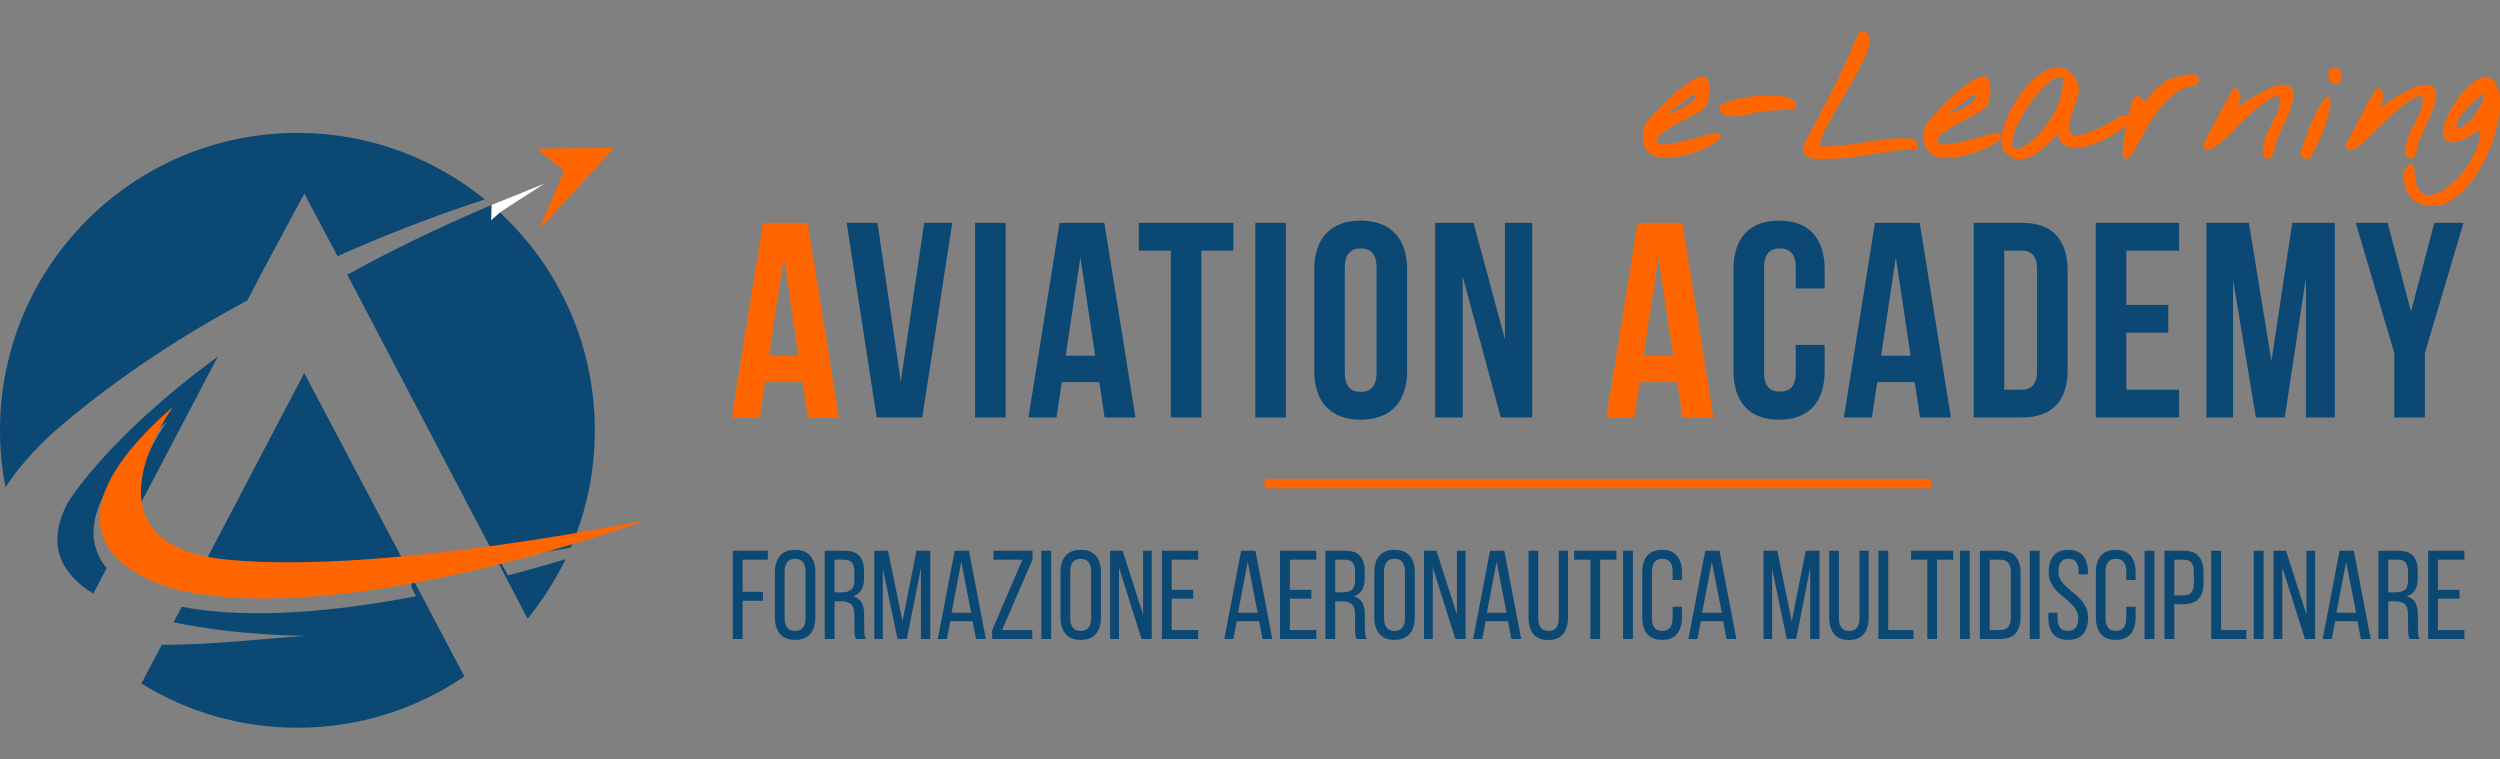 <?xml version="1.0" encoding="UTF-8"?>
<!DOCTYPE svg PUBLIC "-//W3C//DTD SVG 1.1//EN" "http://www.w3.org/Graphics/SVG/1.1/DTD/svg11.dtd">
<!-- Creator: CorelDRAW 2019 (64-Bit) -->
<svg xmlns="http://www.w3.org/2000/svg" xml:space="preserve" width="41.825mm" height="12.7mm" version="1.1" style="shape-rendering:geometricPrecision; text-rendering:geometricPrecision; image-rendering:optimizeQuality; fill-rule:evenodd; clip-rule:evenodd"
viewBox="0 0 4182.52 1269.98"
 xmlns:xlink="http://www.w3.org/1999/xlink"
 xmlns:xodm="http://www.corel.com/coreldraw/odm/2003">
 <rect x="0" y="0" width="4182.52" height="1269.98" fill="#808080" stroke="none"/>
 <defs>
  <style type="text/css">
   <![CDATA[
    .fil0 {fill:#0C4874}
    .fil1 {fill:#FF6600}
    .fil2 {fill:white}
    .fil4 {fill:#0C4874;fill-rule:nonzero}
    .fil3 {fill:#FF6600;fill-rule:nonzero}
   ]]>
  </style>
 </defs>
 <g id="Livello_x0020_1">
  <g id="_2284530576256">
   <g>
    <path class="fil0" d="M497.58 1217.47c103.53,0 199.67,-31.64 279.3,-85.75l-267.9 -507.67 -173.93 331.76c11.47,2.35 23.97,4.23 37.72,5.5 90.39,8.41 201.24,3.13 307.82,-7.41 1.88,14.14 6.04,14.72 7.59,21.25 2.06,8.7 -4.24,-1.67 5.92,18.67 0.68,1.35 1.27,2.57 1.81,3.67 -132.33,25.34 -276.62,39.65 -391.97,17.66l-13.6 25.94c107.73,22.67 220.12,22.55 220.12,22.55 -73.35,5.53 -157.94,15.11 -239.87,15.11l-33.99 64.83c75.88,46.85 165.26,73.89 260.98,73.89zm385.07 -182.45c24.86,-30.36 46.22,-63.71 63.42,-99.41 -28.72,8.57 -61.27,17.83 -96.48,27l-4.21 -8.82c-3.69,-3.78 -4.6,-9.62 -8.53,-13.63 -1.51,-1.55 -1.87,-3.11 -2.58,-4.98 44.62,-6.37 85.64,-12.95 120.62,-18.93 25.91,-60.23 40.26,-126.61 40.26,-196.35 0,-150.68 -66.99,-285.69 -172.79,-376.93 -90.84,38.49 -170.92,77.78 -241.38,116.53l301.67 575.52zm-71.43 -701.37c-85.59,-69.59 -194.74,-111.32 -313.64,-111.32 -274.81,0 -497.58,222.77 -497.58,497.57 0,32.6 3.15,64.46 9.14,95.31 38.35,-58.76 92.64,-102.58 92.64,-102.58 98.8,-84.24 207.14,-153.71 312.08,-210.13l17.16 -32.67 0 -0.79 78.13 -145.15 55.49 104.65c95.24,-42.57 181.34,-73.7 246.58,-94.89zm-655.1 659.49l22.37 -42.58c-37.93,-46.19 -39.55,-122.83 101.01,-245.68 0,0 -60.69,82.91 -53.28,154.81l138.25 -263.19c-188.63,138.29 -251.46,245.16 -251.46,245.16 -36.75,70.54 -10.23,118.65 43.11,151.48z"/>
    <path class="fil1" d="M1082.5 869.67c0,0 -485.93,179.73 -776.68,119.1 0,0 -301.87,-58.85 -16.09,-308.62 0,0 -169.83,231.99 93.27,256.44 263.11,24.45 699.5,-66.92 699.5,-66.92z"/>
    <polygon class="fil2" points="822.43,342.88 910.51,307.33 838.66,353.69 821.66,368.37 "/>
    <polygon class="fil1" points="897.74,248.8 1027.88,247.01 901.84,384.06 943.85,285.94 "/>
   </g>
   <g>
    <path class="fil3" d="M1351.29 372.83l-74.88 0 -52.09 325.58 46.97 0 8.84 -59.07 62.79 0 8.84 59.07 51.62 0 -52.09 -325.58zm-40 57.68l24.65 164.65 -49.3 0 24.65 -164.65z"/>
    <path id="1" class="fil3" d="M2814.54 372.83l-74.88 0 -52.09 325.58 46.97 0 8.84 -59.07 62.79 0 8.84 59.07 51.62 0 -52.09 -325.58zm-40 57.68l24.65 164.65 -49.3 0 24.65 -164.65z"/>
    <polygon id="2" class="fil4" points="1468.03,372.83 1416.41,372.83 1466.64,698.41 1542.92,698.41 1593.15,372.83 1546.17,372.83 1507.1,638.41 "/>
    <polygon id="3" class="fil4" points="1631.28,698.41 1682.45,698.41 1682.45,372.83 1631.28,372.83 "/>
    <path id="4" class="fil4" d="M1847.57 372.83l-74.88 0 -52.09 325.58 46.97 0 8.84 -59.07 62.79 0 8.84 59.07 51.62 0 -52.09 -325.58zm-40 57.68l24.65 164.65 -49.3 0 24.65 -164.65z"/>
    <polygon id="5" class="fil4" points="1905.25,419.34 1958.74,419.34 1958.74,698.41 2009.9,698.41 2009.9,419.34 2063.39,419.34 2063.39,372.83 1905.25,372.83 "/>
    <polygon id="6" class="fil4" points="2100.13,698.41 2151.3,698.41 2151.3,372.83 2100.13,372.83 "/>
    <path id="7" class="fil4" d="M2249.9 447.72c0,-23.26 10.23,-32.1 26.51,-32.1 16.28,0 26.51,8.84 26.51,32.1l0 175.81c0,23.25 -10.23,32.09 -26.51,32.09 -16.28,0 -26.51,-8.84 -26.51,-32.09l0 -175.81zm-51.16 172.55c0,52.09 27.44,81.86 77.67,81.86 50.23,0 77.68,-29.77 77.68,-81.86l0 -169.3c0,-52.09 -27.45,-81.86 -77.68,-81.86 -50.23,0 -77.67,29.77 -77.67,81.86l0 169.3z"/>
    <polygon id="8" class="fil4" points="2510.83,698.41 2563.38,698.41 2563.38,372.83 2517.8,372.83 2517.8,567.71 2465.24,372.83 2401.06,372.83 2401.06,698.41 2447.11,698.41 2447.11,462.6 "/>
    <path id="9" class="fil4" d="M3004.31 577.02l0 46.51c0,23.25 -10.23,31.62 -26.51,31.62 -16.28,0 -26.51,-8.37 -26.51,-31.62l0 -175.81c0,-23.26 10.23,-32.1 26.51,-32.1 16.28,0 26.51,8.84 26.51,32.1l0 34.88 48.37 0 0 -31.63c0,-52.09 -26.04,-81.86 -76.27,-81.86 -50.24,0 -76.28,29.77 -76.28,81.86l0 169.3c0,52.09 26.04,81.86 76.28,81.86 50.23,0 76.27,-29.77 76.27,-81.86l0 -43.25 -48.37 0z"/>
    <path id="10" class="fil4" d="M3211.75 372.83l-74.88 0 -52.09 325.58 46.97 0 8.84 -59.07 62.79 0 8.84 59.07 51.62 0 -52.09 -325.58zm-40 57.68l24.65 164.65 -49.3 0 24.65 -164.65z"/>
    <path id="11" class="fil4" d="M3301.98 698.41l80.93 0c51.17,0 76.28,-28.37 76.28,-80.46l0 -164.65c0,-52.1 -25.11,-80.47 -76.28,-80.47l-80.93 0 0 325.58zm80 -279.07c16.28,0 26.05,8.38 26.05,31.63l0 169.3c0,23.26 -9.77,31.63 -26.05,31.63l-28.83 0 0 -232.56 28.83 0z"/>
    <polygon id="12" class="fil4" points="3557.33,419.34 3645.7,419.34 3645.7,372.83 3506.16,372.83 3506.16,698.41 3645.7,698.41 3645.7,651.9 3557.33,651.9 3557.33,556.55 3627.56,556.55 3627.56,510.04 3557.33,510.04 "/>
    <polygon id="13" class="fil4" points="3762.44,372.83 3691.28,372.83 3691.28,698.41 3735.93,698.41 3735.93,468.18 3774.07,698.41 3822.44,698.41 3857.79,464.92 3857.79,698.41 3906.16,698.41 3906.16,372.83 3835,372.83 3800.12,603.99 "/>
    <polygon id="14" class="fil4" points="4005.69,698.41 4056.86,698.41 4056.86,590.5 4121.51,372.83 4072.68,372.83 4033.6,521.2 3994.53,372.83 3941.04,372.83 4005.69,590.5 "/>
    <polygon class="fil3" points="3230.49,817.01 3217.93,817.01 2115.87,817.01 2115.87,801.11 3230.49,801.11 "/>
    <polygon class="fil4" points="1276.4,990.14 1276.4,1005.12 1242.44,1005.12 1242.44,1069.03 1225.99,1069.03 1225.99,921.37 1284.63,921.37 1284.63,936.35 1242.44,936.35 1242.44,990.14 "/>
    <path id="1" class="fil4" d="M1296.44 957.02c0,-11.39 2.78,-20.43 8.32,-27.1 5.56,-6.68 14.03,-10.02 25.42,-10.02 11.39,0 19.9,3.34 25.53,10.02 5.62,6.67 8.43,15.71 8.43,27.1l0 76.36c0,11.25 -2.81,20.25 -8.43,27 -5.63,6.75 -14.14,10.13 -25.53,10.13 -11.39,0 -19.86,-3.38 -25.42,-10.13 -5.54,-6.75 -8.32,-15.75 -8.32,-27l0 -76.36zm16.23 77.2c0,6.75 1.45,11.99 4.33,15.72 2.88,3.73 7.28,5.59 13.18,5.59 6.05,0 10.48,-1.86 13.29,-5.59 2.81,-3.73 4.22,-8.97 4.22,-15.72l0 -78.04c0,-6.75 -1.41,-11.99 -4.22,-15.72 -2.81,-3.72 -7.24,-5.59 -13.29,-5.59 -5.9,0 -10.3,1.87 -13.18,5.59 -2.88,3.73 -4.33,8.97 -4.33,15.72l0 78.04z"/>
    <path id="2" class="fil4" d="M1412.66 921.37c11.68,0 20.08,2.88 25.21,8.65 5.13,5.77 7.7,14.13 7.7,25.1l0 12.03c0,8.15 -1.48,14.76 -4.43,19.82 -2.95,5.07 -7.59,8.58 -13.92,10.55 6.75,1.97 11.53,5.59 14.34,10.86 2.82,5.28 4.22,11.92 4.22,19.94l0 22.99c0,3.24 0.14,6.36 0.42,9.39 0.28,3.02 1.13,5.8 2.53,8.33l-16.66 0c-0.98,-2.11 -1.69,-4.39 -2.11,-6.86 -0.42,-2.46 -0.63,-6.15 -0.63,-11.07l0 -23.2c0,-8.3 -1.86,-14.03 -5.59,-17.19 -3.73,-3.17 -9.04,-4.75 -15.93,-4.75l-11.6 0 0 63.07 -16.45 0 0 -147.66 32.9 0zm-4.21 69.61c6.6,0 11.74,-1.37 15.39,-4.11 3.66,-2.74 5.49,-8.12 5.49,-16.14l0 -14.13c0,-6.75 -1.3,-11.81 -3.9,-15.19 -2.61,-3.37 -7,-5.06 -13.19,-5.06l-16.03 0 0 54.63 12.24 0z"/>
    <polygon id="3" class="fil4" points="1517.29,1068.82 1501.47,1068.82 1477,951.33 1477,1069.03 1462.66,1069.03 1462.66,921.37 1485.65,921.37 1509.91,1039.29 1533.32,921.37 1556.31,921.37 1556.31,1069.03 1540.7,1069.03 1540.7,950.27 "/>
    <path id="4" class="fil4" d="M1589.84 1039.29l-5.69 29.74 -15.19 0 28.26 -147.66 23.84 0 28.27 147.66 -16.46 0 -5.69 -29.74 -37.34 0zm2.11 -14.14l32.91 0 -16.67 -85.22 -16.24 85.22z"/>
    <polygon id="5" class="fil4" points="1726.96,1069.03 1659.88,1069.03 1659.88,1054.26 1710.5,936.35 1662.2,936.35 1662.2,921.37 1727.38,921.37 1727.38,936.14 1676.54,1054.05 1726.96,1054.05 "/>
    <polygon id="6" class="fil4" points="1758.6,921.37 1758.6,1069.03 1742.15,1069.03 1742.15,921.37 "/>
    <path id="7" class="fil4" d="M1774.21 957.02c0,-11.39 2.78,-20.43 8.33,-27.1 5.56,-6.68 14.03,-10.02 25.42,-10.02 11.39,0 19.89,3.34 25.52,10.02 5.62,6.67 8.43,15.71 8.43,27.1l0 76.36c0,11.25 -2.81,20.25 -8.43,27 -5.63,6.75 -14.13,10.13 -25.52,10.13 -11.39,0 -19.86,-3.38 -25.42,-10.13 -5.55,-6.75 -8.33,-15.75 -8.33,-27l0 -76.36zm16.24 77.2c0,6.75 1.45,11.99 4.33,15.72 2.88,3.73 7.28,5.59 13.18,5.59 6.05,0 10.48,-1.86 13.28,-5.59 2.81,-3.73 4.22,-8.97 4.22,-15.72l0 -78.04c0,-6.75 -1.41,-11.99 -4.22,-15.72 -2.8,-3.72 -7.23,-5.59 -13.28,-5.59 -5.9,0 -10.3,1.87 -13.18,5.59 -2.88,3.73 -4.33,8.97 -4.33,15.72l0 78.04z"/>
    <polygon id="8" class="fil4" points="1872.08,1069.03 1857.32,1069.03 1857.32,921.37 1878.2,921.37 1912.37,1028.11 1912.37,921.37 1926.93,921.37 1926.93,1069.03 1909.84,1069.03 1872.08,949.64 "/>
    <polygon id="9" class="fil4" points="1996.32,986.76 1996.32,1001.53 1960.25,1001.53 1960.25,1054.05 2004.55,1054.05 2004.55,1069.03 1943.8,1069.03 1943.8,921.37 2004.55,921.37 2004.55,936.35 1960.25,936.35 1960.25,986.76 "/>
    <path id="10" class="fil4" d="M2069.1 1039.29l-5.69 29.74 -15.19 0 28.26 -147.66 23.83 0 28.27 147.66 -16.46 0 -5.69 -29.74 -37.33 0zm2.11 -14.14l32.9 0 -16.67 -85.22 -16.23 85.22z"/>
    <polygon id="11" class="fil4" points="2193.97,986.76 2193.97,1001.53 2157.9,1001.53 2157.9,1054.05 2202.2,1054.05 2202.2,1069.03 2141.45,1069.03 2141.45,921.37 2202.2,921.37 2202.2,936.35 2157.9,936.35 2157.9,986.76 "/>
    <path id="12" class="fil4" d="M2250.29 921.37c11.68,0 20.08,2.88 25.21,8.65 5.13,5.77 7.7,14.13 7.7,25.1l0 12.03c0,8.15 -1.48,14.76 -4.43,19.82 -2.95,5.07 -7.59,8.58 -13.92,10.55 6.75,1.97 11.53,5.59 14.34,10.86 2.82,5.28 4.22,11.92 4.22,19.94l0 22.99c0,3.24 0.14,6.36 0.42,9.39 0.28,3.02 1.13,5.8 2.53,8.33l-16.66 0c-0.98,-2.11 -1.69,-4.39 -2.11,-6.86 -0.42,-2.46 -0.63,-6.15 -0.63,-11.07l0 -23.2c0,-8.3 -1.86,-14.03 -5.59,-17.19 -3.73,-3.17 -9.04,-4.75 -15.93,-4.75l-11.6 0 0 63.07 -16.45 0 0 -147.66 32.9 0zm-4.21 69.61c6.6,0 11.74,-1.37 15.39,-4.11 3.66,-2.74 5.49,-8.12 5.49,-16.14l0 -14.13c0,-6.75 -1.3,-11.81 -3.9,-15.19 -2.61,-3.37 -7,-5.06 -13.19,-5.06l-16.03 0 0 54.63 12.24 0z"/>
    <path id="13" class="fil4" d="M2299.23 957.02c0,-11.39 2.78,-20.43 8.33,-27.1 5.56,-6.68 14.03,-10.02 25.42,-10.02 11.38,0 19.89,3.34 25.52,10.02 5.62,6.67 8.43,15.71 8.43,27.1l0 76.36c0,11.25 -2.81,20.25 -8.43,27 -5.63,6.75 -14.14,10.13 -25.52,10.13 -11.39,0 -19.86,-3.38 -25.42,-10.13 -5.55,-6.75 -8.33,-15.75 -8.33,-27l0 -76.36zm16.24 77.2c0,6.75 1.45,11.99 4.33,15.72 2.88,3.73 7.28,5.59 13.18,5.59 6.05,0 10.47,-1.86 13.28,-5.59 2.81,-3.73 4.22,-8.97 4.22,-15.72l0 -78.04c0,-6.75 -1.41,-11.99 -4.22,-15.72 -2.81,-3.72 -7.23,-5.59 -13.28,-5.59 -5.9,0 -10.3,1.87 -13.18,5.59 -2.88,3.73 -4.33,8.97 -4.33,15.72l0 78.04z"/>
    <polygon id="14" class="fil4" points="2397.1,1069.03 2382.34,1069.03 2382.34,921.37 2403.22,921.37 2437.39,1028.11 2437.39,921.37 2451.95,921.37 2451.95,1069.03 2434.86,1069.03 2397.1,949.64 "/>
    <path id="15" class="fil4" d="M2485.48 1039.29l-5.69 29.74 -15.19 0 28.26 -147.66 23.84 0 28.27 147.66 -16.46 0 -5.69 -29.74 -37.34 0zm2.11 -14.14l32.91 0 -16.67 -85.22 -16.24 85.22z"/>
    <path id="16" class="fil4" d="M2573.45 1034.22c0,6.75 1.37,11.99 4.11,15.72 2.74,3.73 7.14,5.59 13.18,5.59 5.91,0 10.22,-1.86 12.97,-5.59 2.74,-3.73 4.11,-8.97 4.11,-15.72l0 -112.85 15.4 0 0 112.01c0,11.25 -2.67,20.29 -8.02,27.11 -5.34,6.82 -13.71,10.23 -25.09,10.23 -11.25,0 -19.55,-3.41 -24.89,-10.23 -5.34,-6.82 -8.02,-15.86 -8.02,-27.11l0 -112.01 16.25 0 0 112.85z"/>
    <polygon id="17" class="fil4" points="2660.76,1069.03 2660.76,936.35 2633.55,936.35 2633.55,921.37 2704.22,921.37 2704.22,936.35 2677,936.35 2677,1069.03 "/>
    <polygon id="18" class="fil4" points="2731.85,921.37 2731.85,1069.03 2715.4,1069.03 2715.4,921.37 "/>
    <path id="19" class="fil4" d="M2780.58 919.9c11.39,0 19.79,3.37 25.21,10.12 5.41,6.75 8.12,15.75 8.12,27l0 13.29 -15.61 0 0 -14.13c0,-6.75 -1.37,-11.99 -4.11,-15.72 -2.75,-3.72 -7.14,-5.59 -13.19,-5.59 -5.9,0 -10.26,1.87 -13.08,5.59 -2.81,3.73 -4.22,8.97 -4.22,15.72l0 78.04c0,6.75 1.41,11.99 4.22,15.72 2.82,3.73 7.18,5.59 13.08,5.59 6.05,0 10.44,-1.86 13.19,-5.59 2.74,-3.73 4.11,-8.97 4.11,-15.72l0 -19.19 15.61 0 0 18.35c0,11.25 -2.71,20.25 -8.12,27 -5.42,6.75 -13.82,10.13 -25.21,10.13 -11.25,0 -19.58,-3.38 -25,-10.13 -5.41,-6.75 -8.12,-15.75 -8.12,-27l0 -76.36c0,-5.62 0.67,-10.72 2.01,-15.29 1.33,-4.57 3.37,-8.48 6.11,-11.71 2.75,-3.23 6.19,-5.73 10.34,-7.49 4.15,-1.76 9.03,-2.63 14.66,-2.63z"/>
    <path id="20" class="fil4" d="M2845.55 1039.29l-5.69 29.74 -15.19 0 28.26 -147.66 23.83 0 28.27 147.66 -16.46 0 -5.69 -29.74 -37.33 0zm2.11 -14.14l32.9 0 -16.67 -85.22 -16.23 85.22z"/>
    <polygon id="21" class="fil4" points="3005.02,1068.82 2989.2,1068.82 2964.73,951.33 2964.73,1069.03 2950.39,1069.03 2950.39,921.37 2973.38,921.37 2997.64,1039.29 3021.05,921.37 3044.04,921.37 3044.04,1069.03 3028.43,1069.03 3028.43,950.27 "/>
    <path id="22" class="fil4" d="M3076.53 1034.22c0,6.75 1.37,11.99 4.11,15.72 2.74,3.73 7.14,5.59 13.18,5.59 5.91,0 10.23,-1.86 12.98,-5.59 2.74,-3.73 4.11,-8.97 4.11,-15.72l0 -112.85 15.39 0 0 112.01c0,11.25 -2.67,20.29 -8.01,27.11 -5.34,6.82 -13.71,10.23 -25.1,10.23 -11.25,0 -19.55,-3.41 -24.89,-10.23 -5.34,-6.82 -8.02,-15.86 -8.02,-27.11l0 -112.01 16.25 0 0 112.85z"/>
    <polygon id="23" class="fil4" points="3142.54,1069.03 3142.54,921.37 3158.99,921.37 3158.99,1054.05 3201.18,1054.05 3201.18,1069.03 "/>
    <polygon id="24" class="fil4" points="3224.38,1069.03 3224.38,936.35 3197.17,936.35 3197.17,921.37 3267.84,921.37 3267.84,936.35 3240.62,936.35 3240.62,1069.03 "/>
    <polygon id="25" class="fil4" points="3295.47,921.37 3295.47,1069.03 3279.02,1069.03 3279.02,921.37 "/>
    <path id="26" class="fil4" d="M3346.94 921.37c11.53,0 20.01,3.27 25.42,9.81 5.41,6.54 8.11,15.5 8.11,26.9l0 74.46c0,11.39 -2.7,20.32 -8.11,26.79 -5.41,6.47 -13.89,9.7 -25.42,9.7l-34.59 0 0 -147.66 34.59 0zm-0.21 132.68c5.91,0 10.3,-1.79 13.18,-5.38 2.89,-3.58 4.33,-8.75 4.33,-15.5l0 -75.94c0,-6.75 -1.44,-11.92 -4.33,-15.5 -2.88,-3.59 -7.34,-5.38 -13.39,-5.38l-17.72 0 0 117.7 17.93 0z"/>
    <polygon id="27" class="fil4" points="3412.32,921.37 3412.32,1069.03 3395.87,1069.03 3395.87,921.37 "/>
    <path id="28" class="fil4" d="M3460.21 919.9c11.25,0 19.54,3.34 24.89,10.02 5.34,6.67 8.01,15.64 8.01,26.89l0 4.01 -15.61 0 0 -4.85c0,-6.75 -1.33,-11.96 -4.01,-15.61 -2.67,-3.66 -6.96,-5.49 -12.86,-5.49 -5.91,0 -10.2,1.83 -12.87,5.49 -2.67,3.65 -4.01,8.79 -4.01,15.4 0,5.48 1.23,10.26 3.69,14.34 2.46,4.08 5.52,7.84 9.18,11.28 3.66,3.45 7.63,6.82 11.92,10.13 4.29,3.3 8.26,6.93 11.92,10.86 3.65,3.94 6.71,8.41 9.17,13.4 2.46,4.99 3.69,10.93 3.69,17.82 0,11.25 -2.7,20.22 -8.12,26.9 -5.41,6.68 -13.81,10.02 -25.21,10.02 -11.39,0 -19.75,-3.34 -25.1,-10.02 -5.34,-6.68 -8.01,-15.65 -8.01,-26.9l0 -8.44 15.4 0 0 9.29c0,6.75 1.4,11.95 4.21,15.61 2.82,3.65 7.18,5.48 13.08,5.48 5.91,0 10.27,-1.83 13.08,-5.48 2.81,-3.66 4.22,-8.86 4.22,-15.61 0,-5.49 -1.23,-10.23 -3.69,-14.24 -2.46,-4.01 -5.52,-7.74 -9.18,-11.18 -3.65,-3.45 -7.59,-6.82 -11.81,-10.13 -4.22,-3.3 -8.16,-6.92 -11.81,-10.86 -3.66,-3.94 -6.72,-8.4 -9.18,-13.4 -2.46,-4.99 -3.69,-10.93 -3.69,-17.82 0,-11.39 2.67,-20.39 8.02,-27 5.34,-6.61 13.57,-9.91 24.68,-9.91z"/>
    <path id="29" class="fil4" d="M3539.52 919.9c11.39,0 19.79,3.37 25.21,10.12 5.41,6.75 8.12,15.75 8.12,27l0 13.29 -15.61 0 0 -14.13c0,-6.75 -1.37,-11.99 -4.11,-15.72 -2.75,-3.72 -7.14,-5.59 -13.19,-5.59 -5.9,0 -10.26,1.87 -13.08,5.59 -2.81,3.73 -4.22,8.97 -4.22,15.72l0 78.04c0,6.75 1.41,11.99 4.22,15.72 2.82,3.73 7.18,5.59 13.08,5.59 6.05,0 10.44,-1.86 13.19,-5.59 2.74,-3.73 4.11,-8.97 4.11,-15.72l0 -19.19 15.61 0 0 18.35c0,11.25 -2.71,20.25 -8.12,27 -5.42,6.75 -13.82,10.13 -25.21,10.13 -11.25,0 -19.58,-3.38 -25,-10.13 -5.41,-6.75 -8.12,-15.75 -8.12,-27l0 -76.36c0,-5.62 0.67,-10.72 2.01,-15.29 1.33,-4.57 3.37,-8.48 6.11,-11.71 2.75,-3.23 6.19,-5.73 10.34,-7.49 4.15,-1.76 9.03,-2.63 14.66,-2.63z"/>
    <polygon id="30" class="fil4" points="3604.28,921.37 3604.28,1069.03 3587.83,1069.03 3587.83,921.37 "/>
    <path id="31" class="fil4" d="M3653.42 921.37c11.67,0 20.11,3.2 25.31,9.6 5.21,6.4 7.81,15.22 7.81,26.47l0 17.72c0,11.81 -2.78,20.71 -8.33,26.69 -5.56,5.97 -14.24,8.96 -26.05,8.96l-14.55 0 0 58.22 -16.45 0 0 -147.66 32.26 0zm-1.26 74.67c6.18,0 10.75,-1.51 13.71,-4.53 2.95,-3.02 4.43,-8.12 4.43,-15.29l0 -19.62c0,-6.75 -1.3,-11.81 -3.91,-15.19 -2.6,-3.37 -6.92,-5.06 -12.97,-5.06l-15.81 0 0 59.69 14.55 0z"/>
    <polygon id="32" class="fil4" points="3699.41,1069.03 3699.41,921.37 3715.86,921.37 3715.86,1054.05 3758.05,1054.05 3758.05,1069.03 "/>
    <polygon id="33" class="fil4" points="3786.95,921.37 3786.95,1069.03 3770.5,1069.03 3770.5,921.37 "/>
    <polygon id="34" class="fil4" points="3818.38,1069.03 3803.62,1069.03 3803.62,921.37 3824.5,921.37 3858.67,1028.11 3858.67,921.37 3873.23,921.37 3873.23,1069.03 3856.14,1069.03 3818.38,949.64 "/>
    <path id="35" class="fil4" d="M3906.75 1039.29l-5.69 29.74 -15.18 0 28.25 -147.66 23.84 0 28.27 147.66 -16.46 0 -5.69 -29.74 -37.34 0zm2.11 -14.14l32.91 0 -16.67 -85.22 -16.24 85.22z"/>
    <path id="36" class="fil4" d="M4012.01 921.37c11.68,0 20.08,2.88 25.21,8.65 5.13,5.77 7.7,14.13 7.7,25.1l0 12.03c0,8.15 -1.48,14.76 -4.43,19.82 -2.95,5.07 -7.59,8.58 -13.92,10.55 6.75,1.97 11.53,5.59 14.34,10.86 2.82,5.28 4.22,11.92 4.22,19.94l0 22.99c0,3.24 0.14,6.36 0.42,9.39 0.28,3.02 1.13,5.8 2.53,8.33l-16.66 0c-0.98,-2.11 -1.69,-4.39 -2.11,-6.86 -0.42,-2.46 -0.63,-6.15 -0.63,-11.07l0 -23.2c0,-8.3 -1.86,-14.03 -5.59,-17.19 -3.73,-3.17 -9.04,-4.75 -15.93,-4.75l-11.6 0 0 63.07 -16.45 0 0 -147.66 32.9 0zm-4.21 69.61c6.6,0 11.74,-1.37 15.39,-4.11 3.66,-2.74 5.49,-8.12 5.49,-16.14l0 -14.13c0,-6.75 -1.3,-11.81 -3.9,-15.19 -2.61,-3.37 -7,-5.06 -13.19,-5.06l-16.03 0 0 54.63 12.24 0z"/>
    <polygon id="37" class="fil4" points="4114.74,986.76 4114.74,1001.53 4078.67,1001.53 4078.67,1054.05 4122.97,1054.05 4122.97,1069.03 4062.22,1069.03 4062.22,921.37 4122.97,921.37 4122.97,936.35 4078.67,936.35 4078.67,986.76 "/>
   </g>
   <path class="fil3" d="M2769.95 261.78c-8.13,-2.75 -13.71,-7.11 -16.73,-13.04 -2.99,-5.93 -4.48,-12.33 -4.48,-19.24 0,-3.65 0.32,-7.46 0.91,-11.39 0.62,-3.89 1.57,-7.7 2.78,-11.39 1.69,-1.69 3.46,-3.57 5.31,-5.61 1.84,-2.09 3.61,-4.13 5.3,-6.13 5.18,-5.66 10.95,-11.74 17.24,-18.26 6.32,-6.52 12.88,-12.88 19.71,-19.01 6.83,-6.13 13.86,-11.74 21.17,-16.81 7.3,-5.02 14.53,-9.03 21.76,-11.94 3.06,-1.25 5.73,-1.49 7.97,-0.82 2.2,0.71 4,2.08 5.38,4.16 1.41,2.04 2.39,4.64 3.02,7.7 0.59,3.06 0.9,6.28 0.9,9.66 0,2.91 -0.19,5.89 -0.58,8.88 -0.36,2.98 -0.91,5.81 -1.61,8.48 -0.67,2.71 -1.42,5.06 -2.16,7.15 -0.79,2.08 -1.61,3.65 -2.56,4.71 -2.43,2.79 -6.59,5.81 -12.41,9.11 -5.85,3.3 -12.29,6.75 -19.36,10.45 -5.65,2.9 -11.5,6.04 -17.47,9.34 -5.97,3.3 -11.39,6.56 -16.22,9.78 -4.83,3.22 -8.84,6.36 -11.98,9.43 -3.14,3.06 -4.71,5.81 -4.71,8.28 0,2 1.61,3.97 4.83,5.97 0.78,0.16 1.61,0.24 2.55,0.24 0.9,0 1.73,0 2.51,0 4.76,0 9.98,-0.43 15.63,-1.26 5.7,-0.86 11.51,-1.96 17.52,-3.34 5.97,-1.37 11.94,-2.9 17.95,-4.59 5.96,-1.69 11.66,-3.3 17,-4.83 3.85,-1.1 7.89,-2.12 12.1,-3.14 4.2,-0.99 7.61,-1.85 10.25,-2.64l8.28 6.68c-3.69,5.07 -9.23,9.74 -16.57,14.06 -7.38,4.28 -15.47,8.01 -24.27,11.19 -8.84,3.14 -17.83,5.62 -27.06,7.46 -9.19,1.85 -17.47,2.79 -24.86,2.79 -3.22,0 -6.24,-0.16 -9.07,-0.47 -2.83,-0.31 -5.5,-0.82 -7.97,-1.61zm62.09 -104.66c0.15,0.32 -0.63,1.18 -2.4,2.63 -1.77,1.46 -4.08,3.3 -6.91,5.54 -2.83,2.24 -5.93,4.59 -9.31,7.15 -3.37,2.51 -6.67,4.95 -9.89,7.22 -3.22,2.32 -6.09,4.32 -8.64,6.01 -2.52,1.65 -4.25,2.75 -5.15,3.18 2.28,0.16 5.07,-0.19 8.29,-1.14 3.18,-0.9 6.56,-2.12 10.09,-3.69 3.54,-1.53 7.03,-3.3 10.49,-5.38 3.41,-2.08 6.52,-4.2 9.3,-6.32 2.75,-2.16 4.99,-4.28 6.68,-6.32 1.69,-2.08 2.51,-3.97 2.51,-5.66 0,-0.31 -0.82,-0.71 -2.51,-1.14l-2.55 -2.08z"/>
   <path id="1" class="fil3" d="M2878.5 187.71c-2.63,-2.47 -3.38,-4.87 -2.32,-7.22 1.06,-2.4 3.46,-4.6 7.15,-6.68 3.65,-2.04 8.44,-3.96 14.25,-5.73 5.82,-1.77 12.22,-3.3 19.09,-4.6 6.91,-1.29 14.14,-2.27 21.64,-2.98 7.5,-0.67 14.8,-1.02 21.87,-1.02 7.19,0 13.83,0.43 19.91,1.25 6.05,0.87 11.12,2.24 15.16,4.13 4.09,1.92 6.84,4.36 8.29,7.34 1.45,2.99 1.14,6.64 -1.02,10.92 -1.85,0 -5.19,0.12 -10.02,0.35 -4.83,0.24 -9.97,0.47 -15.43,0.79 -5.42,0.31 -10.56,0.63 -15.4,0.94 -4.83,0.28 -8.16,0.51 -10.01,0.67 -2.59,0.31 -5.42,0.74 -8.4,1.26 -2.99,0.54 -6.01,1.25 -9.08,2.19 -5.69,1.22 -11.5,2.44 -17.51,3.66 -5.97,1.21 -11.66,1.84 -17.01,1.84 -4.32,0 -8.24,-0.55 -11.86,-1.61 -3.61,-1.06 -6.71,-2.9 -9.3,-5.5z"/>
   <path id="2" class="fil3" d="M3022.39 261.11c-2.16,-1.21 -3.53,-2.75 -4.16,-4.59 -0.59,-1.85 -0.9,-3.81 -0.9,-5.97 0,-2.59 0.39,-5.3 1.14,-8.05 0.78,-2.75 1.69,-5.46 2.75,-8.05 2,-4.28 5.06,-9.58 9.19,-15.87 3.69,-6.91 7.1,-13.47 10.24,-19.67 3.11,-6.21 6.17,-11.98 9.08,-17.36 5.22,-9.82 10.01,-18.97 14.37,-27.49 4.36,-8.52 8.72,-17.24 13,-26.24 4.28,-8.95 8.76,-18.65 13.35,-29.1 4.6,-10.4 9.74,-22.62 15.44,-36.56 0.43,-0.78 1.02,-1.69 1.68,-2.75 0.71,-1.1 1.54,-2.16 2.44,-3.22 0.9,-1.1 2,-1.96 3.22,-2.67 1.22,-0.66 2.59,-1.02 4.12,-1.02 1.69,0 3.3,0.47 4.83,1.38 1.57,0.94 2.95,2.63 4.17,5.06 1.21,2.75 1.84,5.66 1.84,8.76 0,5.03 -1.29,11.07 -3.93,18.03 -2.59,6.99 -5.96,14.57 -10.13,22.77 -4.12,8.21 -8.79,16.85 -14.02,25.88 -5.22,9.04 -10.52,18.15 -15.86,27.38 -4.91,8.4 -9.74,16.73 -14.49,24.93 -4.8,8.21 -9,15.95 -12.69,23.25 -3.65,7.27 -6.68,13.86 -8.95,19.76 -2.32,5.93 -3.54,10.83 -3.69,14.84 2,0.16 3.92,0.24 5.77,0.24 1.8,0 3.73,0 5.73,0 10.45,0 20.93,-0.71 31.54,-2.05 10.56,-1.37 21.32,-2.9 32.2,-4.55 10.76,-1.69 21.52,-3.22 32.32,-4.68 10.84,-1.45 21.76,-2.16 32.79,-2.16 2.16,0 4.28,0.04 6.32,0.12 2.09,0.08 4.21,0.2 6.37,0.36 1.8,0 3.53,0.51 5.14,1.49 1.61,0.98 2.91,2.32 3.81,4 0.9,1.69 1.41,3.62 1.49,5.74 0.08,2.16 -0.59,4.4 -1.96,6.67l-14.26 0c-6.59,0.48 -13.86,1.3 -21.87,2.52 -7.97,1.21 -16.42,2.51 -25.29,3.89 -15.36,2.43 -31.14,4.71 -47.4,6.75 -16.26,2.08 -31.85,3.1 -46.74,3.1 -3.49,0 -6.95,-0.08 -10.32,-0.23 -3.38,-0.16 -6.6,-0.4 -9.66,-0.71 -0.91,-0.31 -2.32,-0.9 -4.25,-1.85 -1.92,-0.9 -3.18,-1.61 -3.77,-2.08z"/>
   <path id="3" class="fil3" d="M3239.88 261.78c-8.13,-2.75 -13.71,-7.11 -16.73,-13.04 -2.99,-5.93 -4.48,-12.33 -4.48,-19.24 0,-3.65 0.32,-7.46 0.91,-11.39 0.62,-3.89 1.57,-7.7 2.78,-11.39 1.69,-1.69 3.46,-3.57 5.31,-5.61 1.84,-2.09 3.61,-4.13 5.3,-6.13 5.18,-5.66 10.95,-11.74 17.24,-18.26 6.32,-6.52 12.88,-12.88 19.71,-19.01 6.83,-6.13 13.86,-11.74 21.17,-16.81 7.3,-5.02 14.53,-9.03 21.76,-11.94 3.06,-1.25 5.73,-1.49 7.97,-0.82 2.2,0.71 4,2.08 5.38,4.16 1.41,2.04 2.39,4.64 3.02,7.7 0.59,3.06 0.9,6.28 0.9,9.66 0,2.91 -0.19,5.89 -0.58,8.88 -0.36,2.98 -0.91,5.81 -1.61,8.48 -0.67,2.71 -1.42,5.06 -2.16,7.15 -0.79,2.08 -1.61,3.65 -2.56,4.71 -2.43,2.79 -6.59,5.81 -12.41,9.11 -5.85,3.3 -12.29,6.75 -19.36,10.45 -5.65,2.9 -11.5,6.04 -17.47,9.34 -5.97,3.3 -11.39,6.56 -16.22,9.78 -4.83,3.22 -8.84,6.36 -11.98,9.43 -3.14,3.06 -4.71,5.81 -4.71,8.28 0,2 1.61,3.97 4.83,5.97 0.78,0.16 1.61,0.24 2.55,0.24 0.9,0 1.73,0 2.51,0 4.76,0 9.98,-0.43 15.63,-1.26 5.7,-0.86 11.51,-1.96 17.52,-3.34 5.97,-1.37 11.94,-2.9 17.95,-4.59 5.96,-1.69 11.66,-3.3 17,-4.83 3.85,-1.1 7.89,-2.12 12.1,-3.14 4.2,-0.99 7.61,-1.85 10.25,-2.64l8.28 6.68c-3.69,5.07 -9.23,9.74 -16.57,14.06 -7.38,4.28 -15.47,8.01 -24.27,11.19 -8.84,3.14 -17.83,5.62 -27.06,7.46 -9.19,1.85 -17.47,2.79 -24.86,2.79 -3.22,0 -6.24,-0.16 -9.07,-0.47 -2.83,-0.31 -5.5,-0.82 -7.97,-1.61zm62.09 -104.66c0.15,0.32 -0.63,1.18 -2.4,2.63 -1.77,1.46 -4.08,3.3 -6.91,5.54 -2.83,2.24 -5.93,4.59 -9.31,7.15 -3.37,2.51 -6.67,4.95 -9.89,7.22 -3.22,2.32 -6.09,4.32 -8.64,6.01 -2.52,1.65 -4.25,2.75 -5.15,3.18 2.28,0.16 5.07,-0.19 8.29,-1.14 3.18,-0.9 6.56,-2.12 10.09,-3.69 3.54,-1.53 7.03,-3.3 10.49,-5.38 3.41,-2.08 6.52,-4.2 9.3,-6.32 2.75,-2.16 4.99,-4.28 6.68,-6.32 1.69,-2.08 2.51,-3.97 2.51,-5.66 0,-0.31 -0.82,-0.71 -2.51,-1.14l-2.55 -2.08z"/>
   <path id="4" class="fil3" d="M3444.09 227.34c-0.43,-0.59 -0.66,-1.02 -0.66,-1.26 0,-0.23 0,-0.35 0,-0.43 0,-0.08 -0.04,-0.24 -0.12,-0.47 -0.08,-0.24 -0.43,-0.59 -1.06,-1.06 -1.81,1.53 -3.38,3.14 -4.6,4.83 -3.69,3.69 -7.73,7.74 -12.17,12.1 -4.48,4.35 -9.19,8.44 -14.18,12.17 -4.99,3.77 -10.21,6.91 -15.63,9.42 -5.46,2.56 -10.96,3.81 -16.45,3.81 -7.7,0 -14.97,-2.9 -21.88,-8.75 -3.06,-2.6 -5.3,-5.86 -6.67,-9.74 -1.38,-3.93 -2.09,-8.33 -2.09,-13.24 0,-6.91 1.34,-14.72 4.05,-23.44 2.67,-8.76 6.32,-17.64 10.92,-26.71 4.59,-9.03 10.01,-17.87 16.22,-26.43 6.2,-8.6 12.76,-16.22 19.67,-22.89 6.91,-6.68 14.06,-12.02 21.4,-16.1 7.39,-4.05 14.53,-6.09 21.41,-6.09 5.06,0 9.93,1.14 14.65,3.45 4.67,2.28 8.99,5.97 12.99,11.04 2.91,3.53 4.95,7.11 6.09,10.8 1.14,3.69 1.73,7.42 1.73,11.27 0,5.07 -0.82,10.17 -2.51,15.32 -1.69,5.1 -3.54,10.29 -5.54,15.51 -2.32,5.97 -4.36,12.09 -6.21,18.38 -1.84,6.28 -2.39,12.49 -1.61,18.65 0.59,4.91 2.99,7.97 7.11,9.19 -0.31,0.16 -0.27,0.28 0.12,0.36 0.39,0.07 0.86,0.11 1.37,0.11 0.55,0 1.1,-0.04 1.61,-0.11 0.55,-0.08 0.83,-0.12 0.83,-0.12 4.12,0 9.5,-1.14 16.1,-3.34 6.6,-2.24 13.51,-4.99 20.7,-8.29 7.22,-3.3 14.17,-6.83 20.85,-10.56 6.68,-3.77 12.21,-7.11 16.69,-10.02 8.25,-1.21 13.31,-0.86 15.16,1.14 1.85,2.01 1.41,4.87 -1.26,8.64 -2.67,3.73 -7.18,7.98 -13.47,12.65 -6.28,4.67 -13.47,9.15 -21.52,13.43 -8.05,4.32 -16.49,7.97 -25.29,11.07 -8.84,3.07 -17.16,4.83 -24.98,5.27 -7.81,0.47 -14.61,-0.75 -20.38,-3.66 -5.73,-2.94 -9.54,-8.2 -11.39,-15.9zm-76.89 17.08c0.94,3.22 2.83,4.83 5.77,4.83 3.85,0 8.45,-1.53 13.83,-4.59 5.38,-3.07 10.95,-7.27 16.69,-12.57 5.77,-5.3 11.5,-11.54 17.16,-18.77 5.69,-7.19 10.8,-14.92 15.35,-23.13 4.52,-8.21 8.17,-16.81 10.92,-25.76 2.79,-9 4.16,-17.87 4.16,-26.63 0,-1.53 0,-2.87 0,-4.01 0,-1.13 -0.15,-2.59 -0.47,-4.28 -1.06,-0.59 -2.24,-0.9 -3.45,-0.9 -4.44,0 -9.55,2 -15.2,5.97 -5.7,4.01 -11.55,9.23 -17.52,15.67 -6.01,6.44 -11.9,13.74 -17.63,21.87 -5.77,8.13 -10.88,16.3 -15.36,24.51 -4.43,8.21 -8.05,16.1 -10.79,23.6 -2.79,7.54 -4.17,13.98 -4.17,19.36 0,2.12 0.24,3.77 0.71,4.83z"/>
   <path id="5" class="fil3" d="M3551.62 261.82l0 0.24 0 -0.24zm-0.23 -0.24c-0.32,-0.15 -0.32,-2.39 0,-6.79 0.31,-4.36 0.82,-9.86 1.61,-16.45 0.74,-6.6 1.8,-13.87 3.1,-21.76 1.29,-7.89 2.75,-15.47 4.36,-22.66 1.61,-7.23 3.34,-13.63 5.18,-19.24 1.85,-5.62 3.77,-9.39 5.77,-11.39 1.54,-1.53 2.95,-2.44 4.25,-2.67 1.29,-0.2 2.51,0 3.57,0.7 1.06,0.71 2.08,1.69 2.98,2.99 0.95,1.29 1.85,2.67 2.75,4.04 0.32,0.59 0.71,1.22 1.18,1.85 0.43,0.59 0.83,1.06 1.14,1.37 5.07,-6.91 10.6,-13.51 16.57,-19.79 5.97,-6.28 12.65,-11.74 20.03,-16.34 0.91,-0.62 2.99,-1.57 6.21,-2.78 3.22,-1.22 6.91,-2.4 11.03,-3.58 4.16,-1.14 8.45,-2.16 12.88,-3.1 4.48,-0.9 8.37,-1.38 11.75,-1.38 3.84,0 6.91,0.63 9.18,1.85 2.32,1.22 3.46,3.46 3.46,6.68 0,2.43 -1.37,5.81 -4.12,10.09 -7.82,0.16 -15.24,1.92 -22.23,5.3 -6.95,3.38 -13.59,7.74 -19.87,13.12 -6.32,5.38 -12.22,11.5 -17.75,18.42 -5.5,6.91 -10.57,13.98 -15.16,21.2 -4.6,7.19 -8.84,14.3 -12.69,21.29 -3.81,6.99 -7.26,13.31 -10.32,19.01 -3.7,7.06 -6.88,12.72 -9.55,17.04 -2.71,4.28 -5.26,6.44 -7.73,6.44 -0.75,0 -1.89,-0.31 -3.34,-0.9 -1.46,-0.63 -2.79,-1.34 -4.01,-2.08l1.61 0 -1.84 -0.48z"/>
   <path id="6" class="fil3" d="M3785.76 258.25c-0.47,-4.6 -0.31,-9.12 0.43,-13.47 0.79,-4.36 1.89,-8.76 3.34,-13.12 1.49,-4.36 3.22,-8.68 5.3,-12.88 2.08,-4.24 4.2,-8.41 6.32,-12.53 3.54,-6.91 6.68,-13.59 9.47,-20.03 2.75,-6.44 4.12,-12.76 4.12,-18.89 0,-2.12 -0.23,-4.28 -0.7,-6.44 -4.28,-0.59 -9.35,0.67 -15.16,3.81 -5.85,3.14 -12.06,7.34 -18.66,12.65 -6.59,5.3 -13.35,11.23 -20.22,17.83 -6.91,6.59 -13.59,13.11 -20.03,19.55 -6.6,6.6 -12.88,12.73 -18.89,18.3 -5.97,5.62 -11.35,10.02 -16.1,13.24 -4.75,3.22 -8.84,4.75 -12.18,4.59 -3.37,-0.15 -5.77,-2.67 -7.14,-7.58 0,-0.15 1.17,-2.63 3.57,-7.38 2.36,-4.75 5.38,-10.6 9.07,-17.59 3.69,-6.99 7.7,-14.61 12.1,-22.9 4.36,-8.28 8.52,-15.98 12.41,-23.13 3.92,-7.11 7.38,-13.16 10.37,-18.06 2.98,-4.91 4.87,-7.58 5.61,-8.06 3.69,2.64 6.28,5.15 7.74,7.62 1.45,2.44 2.16,4.91 2.16,7.35 0,2.16 -0.32,4.28 -1.02,6.44 -0.71,2.16 -1.42,4.24 -2.2,6.2 -0.28,0.95 -0.59,1.85 -0.91,2.79 -0.31,0.9 -0.62,1.81 -0.9,2.75 4.91,-3.22 10.72,-7.03 17.48,-11.39 6.75,-4.36 13.66,-8.52 20.81,-12.41 7.15,-3.93 14.06,-7.22 20.81,-9.9 6.76,-2.7 12.69,-4.04 17.76,-4.04 4.9,0 8.87,1.3 11.86,3.93 3.02,2.59 4.51,7.11 4.51,13.55 0,3.69 -0.74,8.28 -2.2,13.82 -1.45,5.5 -3.81,12.1 -7.03,19.79l0.24 -0.47c-0.32,0.63 -0.87,1.81 -1.61,3.57 -0.79,1.77 -1.65,3.85 -2.67,6.21 -0.98,2.4 -2.16,4.99 -3.46,7.81 -1.29,2.87 -2.59,5.66 -3.81,8.41 -2.16,4.91 -4.24,9.66 -6.32,14.25 -2.08,4.64 -3.34,7.54 -3.81,8.76 -0.16,0.32 -0.23,0.79 -0.23,1.38 -0.16,0.47 -0.2,0.98 -0.2,1.49 0,0.55 -0.08,1.14 -0.24,1.73 -0.31,2.94 -0.9,6.12 -1.72,9.54 -0.87,3.46 -2.36,6.28 -4.52,8.4 -1.22,1.26 -2.55,1.81 -4.01,1.73 -1.45,-0.08 -2.78,-0.47 -4.04,-1.25 -1.22,-0.75 -2.32,-1.61 -3.34,-2.52 -0.98,-0.94 -1.57,-1.53 -1.73,-1.84l-0.43 -1.61z"/>
   <path id="7" class="fil3" d="M3848.48 256.64c5.22,-16.73 10.21,-31.07 14.96,-43.05 4.75,-11.93 9.15,-21.75 13.24,-29.45 4.04,-7.66 7.62,-13.27 10.68,-16.89 3.06,-3.61 5.54,-5.42 7.38,-5.42 2.28,0 3.65,2.44 4.13,7.35 0.47,4.91 -0.44,11.86 -2.64,20.85 -2.23,8.96 -5.89,19.79 -10.91,32.44 -5.07,12.64 -11.98,26.66 -20.74,41.98 -2.59,1.1 -5.54,1.34 -8.83,0.71 -3.3,-0.63 -5.66,-2.48 -7.03,-5.54l-0.24 -2.98zm47.17 -127.05c-0.16,-0.43 -0.28,-1.33 -0.36,-2.63 -0.08,-1.3 -0.04,-2.67 0.12,-4.12 0.16,-1.46 0.35,-2.83 0.59,-4.13 0.23,-1.29 0.51,-2.27 0.78,-2.86 2.16,-0.79 3.93,-1.34 5.31,-1.61 1.37,-0.32 2.63,-0.47 3.69,-0.47 4.44,0 7.58,1.21 9.42,3.69 1.85,2.43 2.79,5.34 2.79,8.72 0,3.49 -1.06,6.79 -3.14,9.85 -2.04,3.07 -4.63,4.6 -7.7,4.6 -2.12,0 -4.16,-0.75 -6.09,-2.28 -1.92,-1.53 -3.73,-4.32 -5.41,-8.29l0 -0.47z"/>
   <path id="8" class="fil3" d="M4024.38 258.25c-0.47,-4.6 -0.31,-9.12 0.43,-13.47 0.79,-4.36 1.89,-8.76 3.34,-13.12 1.49,-4.36 3.22,-8.68 5.3,-12.88 2.08,-4.24 4.2,-8.41 6.32,-12.53 3.54,-6.91 6.68,-13.59 9.47,-20.03 2.75,-6.44 4.12,-12.76 4.12,-18.89 0,-2.12 -0.23,-4.28 -0.7,-6.44 -4.28,-0.59 -9.35,0.67 -15.16,3.81 -5.85,3.14 -12.06,7.34 -18.66,12.65 -6.59,5.3 -13.35,11.23 -20.22,17.83 -6.91,6.59 -13.59,13.11 -20.03,19.55 -6.6,6.6 -12.88,12.73 -18.89,18.3 -5.97,5.62 -11.35,10.02 -16.1,13.24 -4.75,3.22 -8.84,4.75 -12.18,4.59 -3.37,-0.15 -5.77,-2.67 -7.14,-7.58 0,-0.15 1.17,-2.63 3.57,-7.38 2.36,-4.75 5.38,-10.6 9.07,-17.59 3.69,-6.99 7.7,-14.61 12.1,-22.9 4.36,-8.28 8.52,-15.98 12.41,-23.13 3.92,-7.11 7.38,-13.16 10.37,-18.06 2.98,-4.91 4.87,-7.58 5.61,-8.06 3.69,2.64 6.28,5.15 7.74,7.62 1.45,2.44 2.16,4.91 2.16,7.35 0,2.16 -0.32,4.28 -1.02,6.44 -0.71,2.16 -1.42,4.24 -2.2,6.2 -0.28,0.95 -0.59,1.85 -0.91,2.79 -0.31,0.9 -0.62,1.81 -0.9,2.75 4.91,-3.22 10.72,-7.03 17.48,-11.39 6.75,-4.36 13.66,-8.52 20.81,-12.41 7.15,-3.93 14.06,-7.22 20.81,-9.9 6.76,-2.7 12.69,-4.04 17.76,-4.04 4.9,0 8.87,1.3 11.86,3.93 3.02,2.59 4.51,7.11 4.51,13.55 0,3.69 -0.74,8.28 -2.2,13.82 -1.45,5.5 -3.81,12.1 -7.03,19.79l0.24 -0.47c-0.32,0.63 -0.87,1.81 -1.61,3.57 -0.79,1.77 -1.65,3.85 -2.67,6.21 -0.98,2.4 -2.16,4.99 -3.46,7.81 -1.29,2.87 -2.59,5.66 -3.81,8.41 -2.16,4.91 -4.24,9.66 -6.32,14.25 -2.08,4.64 -3.34,7.54 -3.81,8.76 -0.16,0.32 -0.23,0.79 -0.23,1.38 -0.16,0.47 -0.2,0.98 -0.2,1.49 0,0.55 -0.08,1.14 -0.24,1.73 -0.31,2.94 -0.9,6.12 -1.72,9.54 -0.87,3.46 -2.36,6.28 -4.52,8.4 -1.22,1.26 -2.55,1.81 -4.01,1.73 -1.45,-0.08 -2.78,-0.47 -4.04,-1.25 -1.22,-0.75 -2.32,-1.61 -3.34,-2.52 -0.98,-0.94 -1.57,-1.53 -1.73,-1.84l-0.43 -1.61z"/>
   <path id="9" class="fil3" d="M4049.67 340.76c-5.38,-1.81 -9.85,-4.48 -13.47,-7.9 -3.61,-3.45 -6.48,-7.22 -8.64,-11.39 -2.12,-4.12 -3.69,-8.44 -4.71,-12.88 -0.98,-4.44 -1.49,-8.68 -1.49,-12.64 0,-7.54 1.69,-13.24 5.07,-17.16 3.33,-3.89 7.54,-4.64 12.6,-2.16 0,9.03 0.59,16.69 1.73,22.97 1.14,6.32 2.79,11.43 4.95,15.43 2.16,4.01 4.67,6.91 7.58,8.76 2.94,1.85 6.16,2.75 9.7,2.75 5.5,0 11.5,-1.61 17.94,-4.83 6.44,-3.22 12.85,-7.54 19.21,-13 6.4,-5.46 12.53,-11.74 18.42,-18.89 5.93,-7.11 11.15,-14.57 15.67,-22.31 4.51,-7.73 8.13,-15.59 10.8,-23.48 2.71,-7.89 4.04,-15.39 4.04,-22.42 0,-0.95 0,-1.81 0,-2.67 0,-0.83 -0.04,-1.65 -0.16,-2.4 -11.35,7.81 -20.69,13.35 -28.08,16.57 -7.34,3.22 -13.43,4.83 -18.18,4.83 -5.34,0 -9.27,-1.49 -11.7,-4.47 -2.48,-3.03 -3.69,-7.03 -3.69,-12.1 0,-4.59 1.1,-10.13 3.34,-16.57 2.19,-6.44 5.22,-13.08 8.95,-19.91 3.77,-6.84 8.05,-13.59 12.88,-20.27 4.83,-6.67 9.9,-12.64 15.2,-17.94 5.3,-5.31 10.6,-9.55 15.86,-12.77 5.31,-3.22 10.18,-4.83 14.65,-4.83 2.75,0 5.42,0.63 8.05,1.85 2.6,1.21 4.99,3.14 7.15,5.73 3.22,4.32 5.54,9.54 6.99,15.79 1.45,6.2 2.2,13.08 2.2,20.58 0,10.6 -1.37,22.15 -4.16,34.75 -2.75,12.57 -6.64,25.18 -11.63,37.86 -4.98,12.65 -10.91,24.9 -17.83,36.8 -6.91,11.9 -14.53,22.42 -22.89,31.65 -8.37,9.19 -17.36,16.53 -26.94,22.07 -9.62,5.54 -19.56,8.29 -29.85,8.29 -3.34,0 -6.71,-0.28 -10.01,-0.79 -3.3,-0.55 -6.48,-1.53 -9.55,-2.9zm60.44 -136.24c-0.15,0.32 -0.23,0.98 -0.23,2.08 0,1.06 0,2.2 0,3.46 0,1.69 -0.08,2.71 -0.2,3.1 -0.16,0.36 -0.08,0.79 0.2,1.26 3.53,0.31 7.15,-0.59 10.84,-2.63 3.69,-2.08 7.22,-4.87 10.68,-8.29 3.45,-3.45 6.67,-7.38 9.66,-11.74 3.02,-4.4 5.65,-8.76 7.97,-13.12 2.28,-4.4 4.09,-8.52 5.38,-12.45 1.3,-3.88 1.97,-7.07 1.97,-9.54 0,-0.31 0.15,-0.51 0.47,-0.67 -1.1,0.16 -2.56,0.79 -4.4,1.93 -1.81,1.18 -4.2,3.06 -7.11,5.65l0.24 0c-2.16,2 -4.99,4.64 -8.53,7.93 -3.53,3.3 -7.07,6.88 -10.6,10.73 -3.53,3.81 -6.79,7.69 -9.9,11.58 -3.06,3.93 -5.18,7.5 -6.44,10.72z"/>
  </g>
 </g>
</svg>
